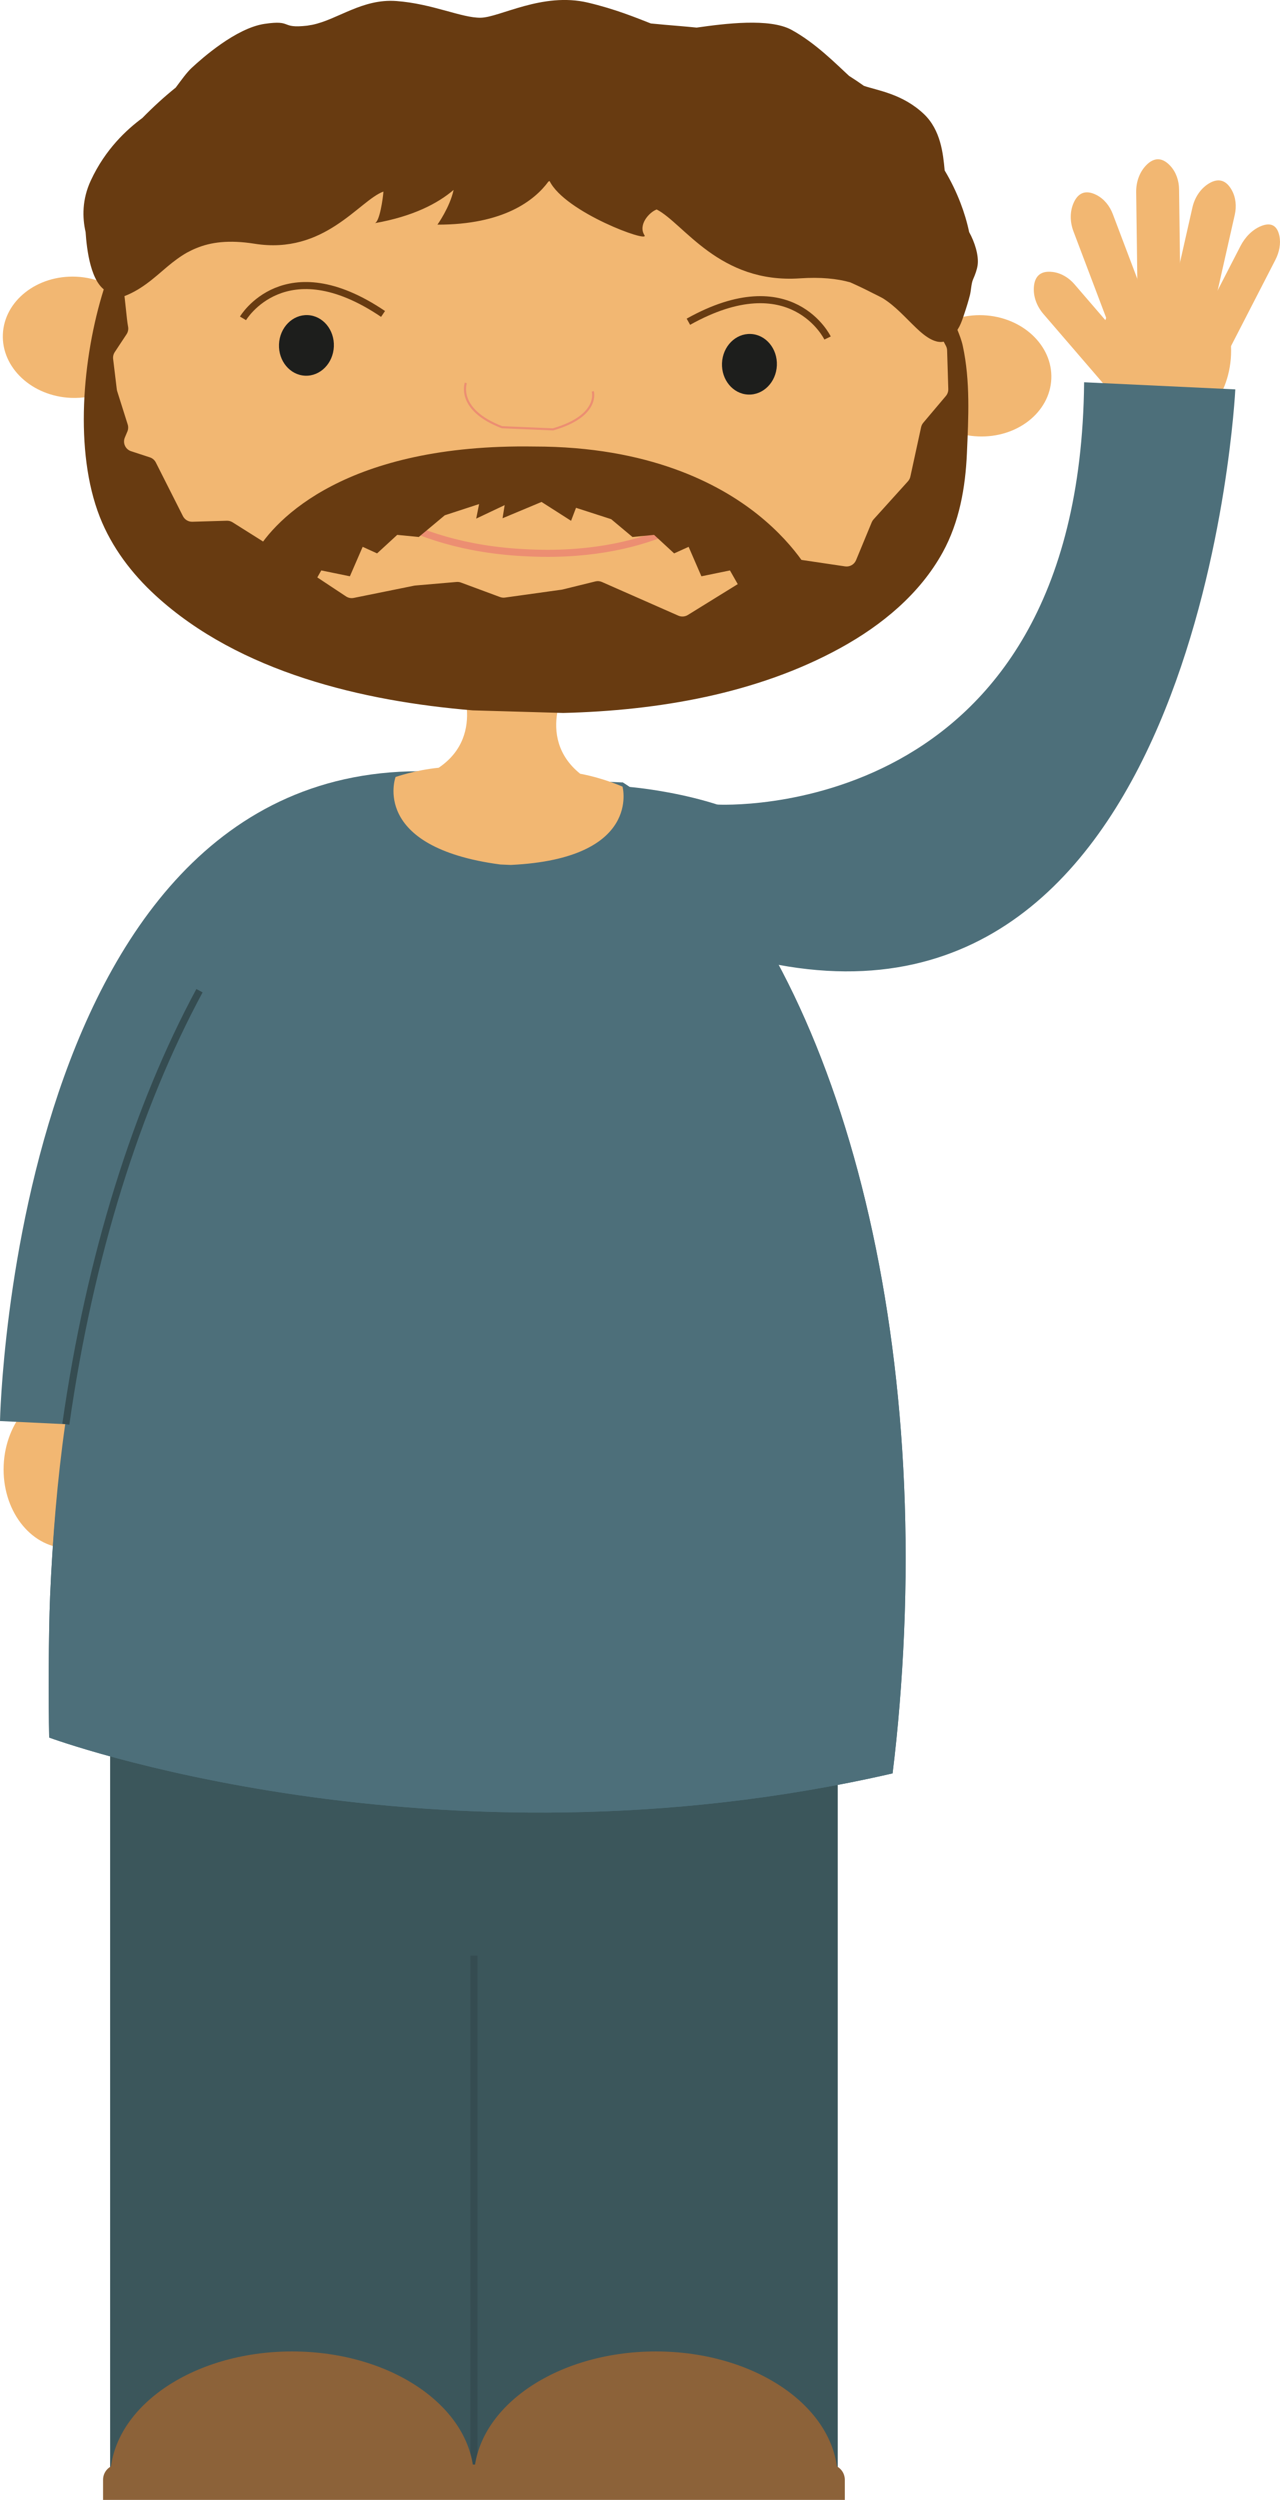 <!-- Generator: Adobe Illustrator 21.0.0, SVG Export Plug-In  -->
<svg version="1.1"
	 xmlns="http://www.w3.org/2000/svg" xmlns:xlink="http://www.w3.org/1999/xlink" xmlns:a="http://ns.adobe.com/AdobeSVGViewerExtensions/3.0/"
	 x="0px" y="0px" width="181.193px" height="353.672px" viewBox="0 0 181.193 353.672"
	 style="enable-background:new 0 0 181.193 353.672;" xml:space="preserve">
<style type="text/css">
	.st0{fill:#3B565B;}
	.st1{fill:none;stroke:#354C51;stroke-miterlimit:10;}
	.st2{fill:#8C6239;}
	.st3{fill:#F2B772;}
	.st4{fill:#4D6F7A;}
	.st5{fill:#683B11;}
	.st6{fill:#1D1E1C;}
	.st7{fill:none;stroke:#EC8E72;stroke-width:0.3;stroke-miterlimit:10;}
	.st8{fill:none;stroke:#EC8E72;stroke-linecap:round;stroke-miterlimit:10;}
	.st9{fill:none;stroke:#683B11;stroke-miterlimit:10;}
</style>
<defs>
</defs>
<rect x="15.589" y="245.672" class="st0" width="103" height="105"/>
<line class="st1" x1="67.089" y1="350.672" x2="67.089" y2="276.672"/>
<path class="st2" d="M67.089,350.672c0-9.941,11.529-18,25.75-18s25.75,8.059,25.75,18"/>
<path class="st2" d="M15.589,350.672c0-9.941,11.529-18,25.75-18s25.75,8.059,25.75,18"/>
<path class="st2" d="M119.589,353.672h-105v-2.848c0-1.189,0.964-2.152,2.152-2.152h100.696c1.189,0,2.152,0.964,2.152,2.152
	V353.672z"/>
<g>
	<path class="st3" d="M157.88,56.237L147.709,44.43c-0.921-1.069-1.468-2.449-1.354-3.856c0.099-1.221,0.699-2.344,2.66-2.098
		c1.206,0.151,2.289,0.818,3.083,1.739l10.195,11.834"/>
	
		<ellipse transform="matrix(0.042 -0.999 0.999 0.042 -198.162 208.812)" class="st3" cx="9.851" cy="207.782" rx="11.344" ry="9.315"/>
	
		<ellipse transform="matrix(0.042 -0.999 0.999 0.042 108.259 212.582)" class="st3" cx="165.028" cy="49.815" rx="11.344" ry="9.315"/>
	<path class="st4" d="M71.422,131.263c0,0-49.008-1.633-50.022,70.805L0,201.043c0,0,1.999-99.461,66.578-91.475"/>
	<path class="st5" d="M123.525,41.463l-99.798-3.767c0.859-0.719,1.755-1.398,2.769-1.974c0.012,0.001,0.037-0.01,0.05-0.022
		c0.404-0.218,0.822-0.423,1.275-0.602c2.016-0.829,4.567-1.192,8.205-0.616c9.929,1.596,14.822-6.126,18.254-7.38
		c-0.065,0.951-0.543,4.345-1.241,4.476c5.41-0.958,8.914-2.776,11.173-4.709c-0.525,2.452-2.287,4.914-2.287,4.914
		c9.378,0.014,13.743-3.426,15.713-6.1l0.164-0.068c2.199,4.436,14.151,8.792,13.433,7.672c-0.952-1.488,0.683-3.274,1.726-3.651
		c3.838,1.969,8.833,10.52,20.274,9.744c2.927-0.197,5.231,0.036,7.115,0.562C121.416,40.42,122.484,40.923,123.525,41.463z"/>
	<path class="st4" d="M127.976,230.965c-0.286,6.743-0.856,13.772-1.625,19.925C61.168,265.853,6.96,245.822,6.96,245.822
		c-0.111-4.954-0.094-14.69,0.131-19.989c2.388-56.256,22.996-102.755,48.93-116.501l32.124,1.364
		C113.167,126.604,130.386,174.203,127.976,230.965z"/>
	<path class="st4" d="M88.146,110.695c25.022,15.909,42.24,63.508,39.831,120.27c-0.286,6.743-0.856,13.772-1.625,19.925
		C61.168,265.853,6.96,245.822,6.96,245.822c-0.111-4.954-0.094-14.69,0.131-19.989c0.355-8.356,1.024-16.499,2.14-24.347"/>
	<path class="st1" d="M9.319,201.489c3.387-23.821,10.086-44.966,18.92-61.33"/>
	<path class="st3" d="M148.82,53.594c-0.201,4.733-4.842,8.383-10.37,8.148c-0.695-0.029-1.37-0.115-2.009-0.256
		c-0.008,1.39-0.052,2.797-0.114,4.259c-0.993,23.385-28.55,34.725-57.441,35.06c-0.453,2.664-0.051,6.015,3.251,8.67l0.051,0.002
		c3.27,0.615,5.935,1.814,5.935,1.814s2.779,10.192-15.825,11.077l-1.476-0.063c-18.479-2.459-14.829-12.379-14.829-12.379
		s2.742-0.97,6.068-1.305l0.034,0.001c3.516-2.383,4.199-5.67,3.99-8.381c-28.601-2.87-54.86-16.497-53.872-39.766
		c0.063-1.48,0.141-2.943,0.269-4.347c-0.788,0.138-1.606,0.196-2.435,0.161c-5.528-0.235-9.843-4.265-9.642-8.998
		c0.201-4.734,4.842-8.384,10.37-8.149c1.526,0.065,2.971,0.433,4.236,1.017C23.222,8.785,47.722,5.044,76.649,6.272l0.068,0.003
		c28.876,1.226,52.937,7.008,58.516,38.84c1.223-0.385,2.555-0.579,3.945-0.52C144.706,44.829,149.021,48.86,148.82,53.594z"/>
	
		<ellipse transform="matrix(0.042 -0.999 0.999 0.042 -7.279 90.17)" class="st6" cx="43.4" cy="48.882" rx="4.291" ry="3.887"/>
	
		<ellipse transform="matrix(0.042 -0.999 0.999 0.042 50.135 155.4)" class="st6" cx="106.136" cy="51.546" rx="4.291" ry="3.887"/>
	<path class="st7" d="M65.944,54.176c0,0-1.379,3.773,5.114,6.264l5.069,0.215l-2.875-0.122l5.031,0.214
		c6.686-1.932,5.629-5.376,5.629-5.376"/>
	<polygon class="st5" points="136.367,43.221 136.246,43.177 136.26,43.118 	"/>
	<path class="st8" d="M48.791,68.561c0,0,7.66,8.881,25.936,9.654l0.387,0.016c18.275,0.778,26.66-7.422,26.66-7.422"/>
	<path class="st9" d="M34.398,45.04c0,0,5.924-10.015,19.825-0.625"/>
	<path class="st9" d="M117.148,47.82c0,0-5.055-10.481-19.702-2.303"/>
	<path class="st5" d="M138.392,37.504c-0.088,0.627-0.342,1.334-0.643,2.013c-0.27,0.61-0.278,1.558-0.446,2.218
		c-0.222,0.874-0.488,1.736-0.776,2.591c-0.502,1.495-0.753,2.321-1.976,3.477c-1.634,1.548-3.792-0.394-4.854-1.404
		c-1.513-1.437-2.912-3.063-4.695-4.182c-0.085-0.053-0.157-0.092-0.242-0.134c-0.411-0.216-0.823-0.418-1.235-0.621
		c-1.042-0.54-2.109-1.043-3.177-1.521c-1.883-0.526-4.187-0.759-7.115-0.562c-11.441,0.776-16.436-7.774-20.274-9.744
		c-1.043,0.376-2.678,2.163-1.726,3.651c0.719,1.119-11.234-3.237-13.433-7.672l-0.164,0.068c-1.969,2.675-6.335,6.114-15.713,6.1
		c0,0,1.762-2.461,2.287-4.914c-2.259,1.933-5.763,3.751-11.173,4.709c0.698-0.131,1.177-3.525,1.241-4.476
		c-3.432,1.254-8.324,8.976-18.254,7.38c-3.638-0.576-6.189-0.213-8.205,0.616c-0.453,0.179-0.87,0.384-1.275,0.602
		c-0.014,0.012-0.038,0.023-0.05,0.022c-1.014,0.576-1.909,1.255-2.769,1.974c-1.976,1.661-3.823,3.462-6.683,4.406l-1.688-0.764
		l-0.121-0.055c-2.402-1.142-2.95-5.99-3.118-8.46c-0.469-2.037-0.509-4.612,0.743-7.293c2.07-4.453,5.094-7.207,7.292-8.833
		c1.487-1.521,3.057-2.963,4.723-4.304c0.799-1.067,1.575-2.16,2.271-2.799c1.443-1.337,6.264-5.623,10.311-6.219
		s2.136,0.697,6.027,0.256c0.137-0.018,0.274-0.05,0.411-0.07c0.1-0.02,0.199-0.028,0.299-0.049
		c3.619-0.737,7.074-3.721,11.909-3.367c5.131,0.379,9.251,2.409,11.951,2.363c2.699-0.046,8.717-3.651,15.16-2.14
		c3.896,0.921,6.813,2.133,8.919,2.952c1.331,0.13,2.674,0.25,3.994,0.356c0.826,0.071,1.664,0.144,2.49,0.229
		c4.008-0.572,10.315-1.368,13.411,0.309c3.422,1.865,6.351,4.86,8.162,6.521c0.711,0.451,1.42,0.925,2.105,1.412
		c1.951,0.665,5.494,1.137,8.503,3.999c2.367,2.254,2.708,5.572,2.928,7.968c0.879,1.473,1.642,3.026,2.254,4.636
		c0.479,1.245,0.904,2.624,1.212,4.085C137.962,34.22,138.575,36.102,138.392,37.504z"/>
	<path class="st4" d="M101.525,113.827c0,0,51.341,2.914,51.939-59.747l21.403,1.009c0,0-4.552,94.02-66.131,81.123"/>
	<path class="st3" d="M168.477,48.638l7.122-13.832c0.645-1.252,1.669-2.316,2.912-2.821c1.079-0.438,2.224-0.402,2.597,1.394
		c0.229,1.105-0.021,2.324-0.577,3.403l-7.139,13.864"/>
	<path class="st3" d="M165.354,44.567l3.438-15.2c0.311-1.376,1.095-2.637,2.293-3.382c1.04-0.647,2.3-0.833,3.269,0.89
		c0.596,1.06,0.704,2.326,0.436,3.512l-3.446,15.235"/>
	<path class="st3" d="M161.037,42.762l-0.203-15.582c-0.018-1.411,0.45-2.82,1.441-3.824c0.86-0.872,2.042-1.346,3.386,0.103
		c0.827,0.891,1.228,2.098,1.244,3.314l0.203,15.619"/>
	<path class="st3" d="M157.476,47.309l-5.52-14.573c-0.5-1.319-0.542-2.804,0.046-4.086c0.51-1.113,1.459-1.964,3.217-1.062
		c1.082,0.555,1.871,1.551,2.302,2.688l5.533,14.608"/>
	<path class="st4" d="M89.114,111.333c0,0,16.496,1.342,22.392,8.191l5.194,14.753l-24.199,0.627L89.114,111.333z"/>
	<path class="st5" d="M66.915,100.499c-15.573-1.29-33.006-5.38-44.864-16.224c-3.392-3.102-6.236-6.847-7.925-11.146
		c-3.642-9.27-2.473-22.534,0.562-32.196c0.451-1.435,2.504-1.343,2.805,0.13c0.213,1.045,0.429,4.097,0.636,5.141
		c0.075,0.375-0.003,0.765-0.214,1.084l-1.671,2.526c-0.19,0.287-0.271,0.631-0.23,0.973l0.519,4.296
		c0.011,0.089,0.03,0.177,0.057,0.263l1.487,4.706c0.104,0.328,0.087,0.682-0.046,0.998l-0.358,0.85
		c-0.329,0.781,0.08,1.676,0.885,1.939l2.657,0.867c0.366,0.119,0.669,0.38,0.843,0.723l3.837,7.592
		c0.253,0.501,0.773,0.811,1.334,0.794l4.88-0.144c0.287-0.008,0.571,0.069,0.814,0.222l4.313,2.717l11.749,7.771
		c0.32,0.211,0.71,0.287,1.086,0.211l8.552-1.732c0.054-0.011,0.108-0.019,0.163-0.023l5.843-0.503
		c0.213-0.018,0.427,0.011,0.627,0.085l5.526,2.048c0.224,0.083,0.466,0.109,0.703,0.076l8.032-1.121
		c0.049-0.007,0.098-0.016,0.146-0.028l4.618-1.136c0.31-0.076,0.637-0.048,0.929,0.081l10.811,4.762
		c0.436,0.192,0.939,0.157,1.344-0.093l7.49-4.629c0.046-0.028,0.093-0.054,0.142-0.077l6.588-3.118
		c0.259-0.122,0.548-0.165,0.831-0.123l7.214,1.069c0.657,0.097,1.295-0.265,1.549-0.878l2.22-5.359
		c0.063-0.153,0.152-0.294,0.263-0.416l4.866-5.386c0.169-0.188,0.287-0.416,0.341-0.663l1.519-6.992
		c0.05-0.231,0.156-0.446,0.309-0.627l3.199-3.788c0.23-0.273,0.352-0.621,0.341-0.978l-0.167-5.473
		c-0.007-0.219-0.063-0.434-0.165-0.628l-1.837-3.505c-0.272-0.518-0.205-1.149,0.17-1.599c0.761-0.915,2.251-0.578,2.523,0.581
		c0.37,1.578,1.186,2.93,1.529,4.519c1.078,4.979,0.803,10.154,0.583,15.205c-0.21,4.831-1.071,9.724-3.428,14.004
		c-3.248,5.898-8.628,10.311-14.455,13.516c-11.845,6.516-25.885,8.873-39.258,9.205"/>
	<path class="st5" d="M105.589,84.672l-2.26-3.97l-4.04,0.83l-1.81-4.17l-2.05,0.93l-2.84-2.62l-3.06,0.3l-3.01-2.52l-4.98-1.61
		l-0.7,1.84l-4.18-2.67l-5.52,2.31l0.3-1.86l-4.03,1.91l0.41-2.06l-4.86,1.59l-3.68,3.07l-3.05-0.3l-2.85,2.62l-2.04-0.93
		l-1.81,4.17l-4.05-0.83l-2.25,3.97l-9.64-1.37c0,0,0.14-2.19,2.59-5.08c2.77-4.82,12.91-15.47,39.45-15.05
		c16.19,0,26.13,5.23,31.62,9.61c5.98,4.77,8.08,9.49,8.16,9.69L105.589,84.672z"/>
</g>
</svg>